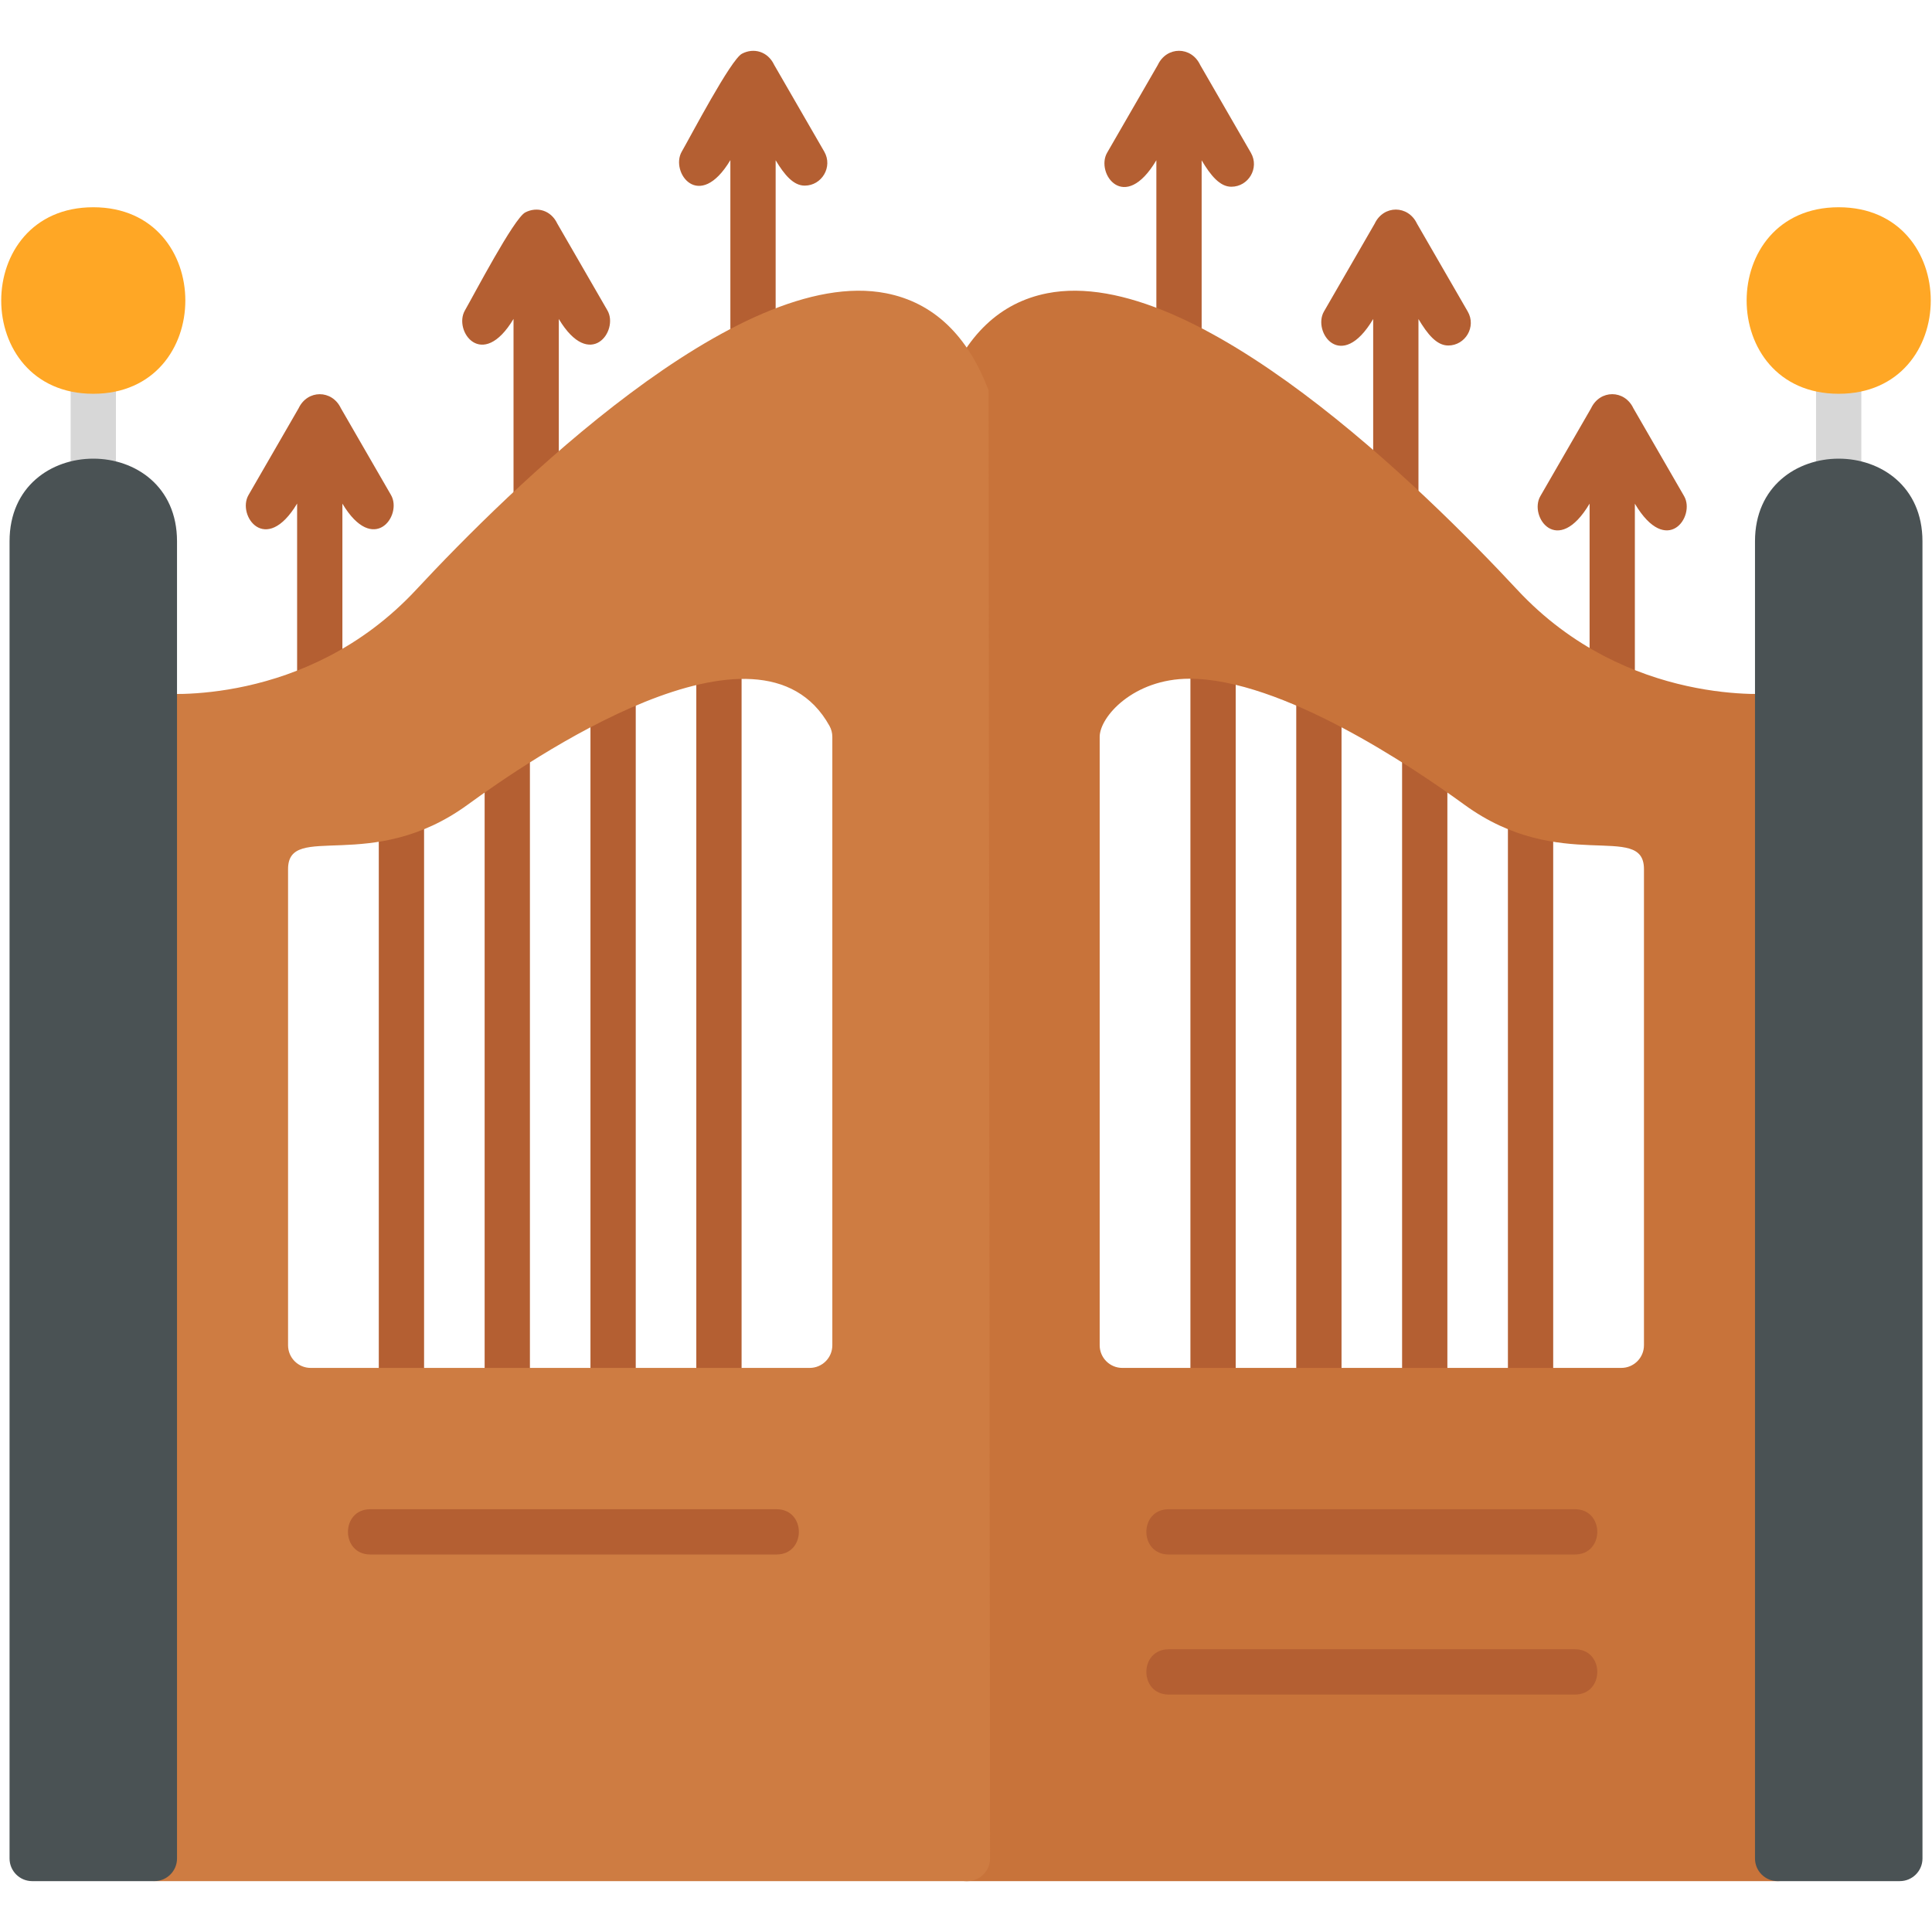 <svg clip-rule="evenodd" fill-rule="evenodd" height="512" image-rendering="optimizeQuality" shape-rendering="geometricPrecision" text-rendering="geometricPrecision" viewBox="0 0 1706.66 1706.66" width="512" xmlns="http://www.w3.org/2000/svg" xmlns:xodm="http://www.corel.com/coreldraw/odm/2003"><g id="Layer_x0020_1"><g fill="#b45f32"><path d="m282.46 625.43c-11.04 0-20-8.96-20-20v-160.61c-27.72 46.26-53.37 10.55-42.94-7.51l44.23-76.6c7.83-16.65 29.56-16.64 37.4-.05l44.26 76.65c10.37 17.97-15.34 53.73-42.95 7.58v160.54c0 11.06-8.96 20-20 20z"/><path d="m473.63 462.35c-11.04 0-20-8.96-20-20v-160.63c-27.72 46.26-53.38 10.56-42.94-7.5 7.96-13.8 43.25-81.34 53.3-86.57 10.35-5.38 22.72-2 28.35 9.94l44.24 76.62c10.37 17.96-15.33 53.74-42.94 7.58v160.55c0 11.06-8.94 20-20 20zm237.19-298.38c-9.87 0-17.87-9.43-25.64-22.41v160.55c0 26.33-40 26.33-40 0v-160.67c-27.73 46.29-53.39 10.57-42.95-7.49 7.93-13.73 43.26-81.25 53.17-86.49 10.35-5.48 22.83-2.14 28.5 9.9l44.22 76.59c7.76 13.45-2.15 30.02-17.3 30.02z"/><path d="m1424.19 625.43c-11.04 0-20-8.96-20-20v-160.55c-28.33 47.78-53.89 11.38-43.51-6.59l44.8-77.61c7.82-16.63 29.57-16.65 37.41 0l44.8 77.61c10.3 17.84-15.24 54.35-43.51 6.65v160.48c0 11.06-8.97 20-20 20zm-336.5-460.47c-10.04 0-18.22-9.87-26.2-23.34v160.48c0 26.33-40 26.33-40 0v-160.55c-28.32 47.78-53.89 11.39-43.52-6.59l44.81-77.62c7.81-16.59 29.57-16.66 37.42.05l44.78 77.57c7.75 13.44-2.1 30-17.3 30zm191.55 140.24c-10.04 0-18.23-9.89-26.22-23.37v160.52c0 26.35-40 26.31-40 0v-160.54c-28.32 47.76-53.88 11.37-43.5-6.6l44.8-77.59c7.82-16.64 29.56-16.64 37.4-.05l44.84 77.65c7.74 13.4-2.08 30-17.31 30z"/><path d="m635.09 1258.36c-11.04 0-20-8.97-20-20v-680.64c0-26.33 40-26.3 40 0v680.64c0 11.02-8.94 20-20 20zm-280.48 0c-11.04 0-20-8.97-20-20v-542.24c0-26.33 40-26.3 40 0v542.24c0 11.02-8.96 20-20 20zm93.5 0c-11.04 0-20-8.97-20-20v-583.54c0-26.33 40-26.3 40 0v583.54c0 11.02-8.96 20-20 20zm93.48 0c-11.04 0-20-8.97-20-20v-642.24c0-26.33 40-26.3 40 0v642.25c0 11.01-8.94 19.99-20 19.99z"/><path d="m1352.04 1277.81c-11.04 0-20-8.97-20-20v-568.81c0-26.33 40-26.32 40 0v568.81c.02 11.05-8.95 20-20 20zm-186.98 0c-11.04 0-20-8.97-20-20v-668.82c0-26.32 40-26.31 40 0v668.83c.02 11.04-8.95 19.99-20 19.99zm93.5 0c-11.04 0-20-8.97-20-20v-610.12c0-26.32 40-26.31 40 0v610.12c0 11.04-8.96 20-20 20zm-186.99 0c-11.04 0-20-8.97-20-20v-707.21c0-26.32 40-26.31 40 0v707.21c0 11.04-8.96 20-20 20z"/></g><path d="m1570.29 1661.73h-716.96c-11.04 0-20-8.97-20-20l1.28-1296.84c18.39-48.75 48.8-77.63 90.43-85.82 131.11-25.75 333.94 174.52 415.17 261.82 97.27 104.58 226.57 91.74 227.86 91.65 24.93-2.24 29.59 31.5 9.41 38.61v971.7c18.87 6.55 16.46 38.87-7.17 38.87zm-138.08-453.36h-440.79c-11.04 0-20-8.97-20-20v-537.48c0-17.69 29.87-51.33 79.31-51.33 81.3 0 196.89 77.8 242.8 111.24 85 61.94 158.69 14.47 158.69 56.95v420.59c0 11.07-8.96 20.02-20 20.02z" fill="#c8733a"/><path d="m1624.24 444.22c-11.04 0-20-8.96-20-20v-96.37c0-26.32 40-26.32 40 0v96.37c0 11.04-8.96 20-20 20z" fill="#d7d7d7"/><path d="m1624.24 347.85c-108.43 0-108.43-164.77 0-164.77 108.46 0 108.43 164.77 0 164.77z" fill="#ffa725"/><path d="m82.4 444.22c-11.04 0-20-8.96-20-20v-96.37c0-26.33 40-26.33 40 0v96.37c0 11.04-8.94 20-20 20z" fill="#d7d7d7"/><path d="m82.4 347.85c-108.43 0-108.43-164.77 0-164.77s108.43 164.77 0 164.77z" fill="#ffa725"/><path d="m1391.22 1496.91h-358.82c-26.33 0-26.32-40 0-40h358.84c26.33 0 26.33 40-.02 40z" fill="#b45f32"/><path d="m1391.22 1373.19h-358.82c-26.33 0-26.32-40 0-40h358.84c26.33 0 26.33 40-.02 40z" fill="#b45f32"/><path d="m685.94 1496.91h-358.82c-26.32 0-26.32-40 0-40h358.82c26.32 0 26.33 40 0 40z" fill="#b45f32"/><path d="m137.59 1661.73h716.96c11.04 0 20-8.97 20-20l-1.28-1296.84c-18.39-48.75-48.8-77.63-90.43-85.82-131.11-25.75-333.94 174.52-415.17 261.82-97.27 104.58-226.57 91.74-227.86 91.65-24.93-2.24-29.59 31.5-9.41 38.61v971.7c-18.87 6.55-16.46 38.87 7.17 38.87zm577.65-453.36h-440.78c-11.04 0-20-8.97-20-20v-420.59c0-42.51 73.69 4.97 158.67-56.94 52.82-38.48 257.96-180.44 319.59-69.65 1.65 2.97 2.53 6.32 2.53 9.72v537.48c-.01 11.03-8.95 19.98-20.01 19.98z" fill="#ce7c42"/><path d="m1678.22 1661.73h-107.92c-11.04 0-20-8.97-20-20v-1163.56c0-97.36 147.93-97.31 147.93 0l.02 1163.54c0 11.05-8.98 20.01-20.02 20.01z" fill="#4a5254"/><path d="m136.37 1661.73h-107.93c-11.04 0-20-8.97-20-20v-1163.56c0-97.35 147.93-97.33 147.93 0v1163.54c0 11.06-8.96 20.01-20 20.01z" fill="#4a5254"/><path d="m685.94 1373.19h-358.82c-26.32 0-26.32-40 0-40h358.82c26.32 0 26.33 40 0 40z" fill="#b45f32"/></g></svg>